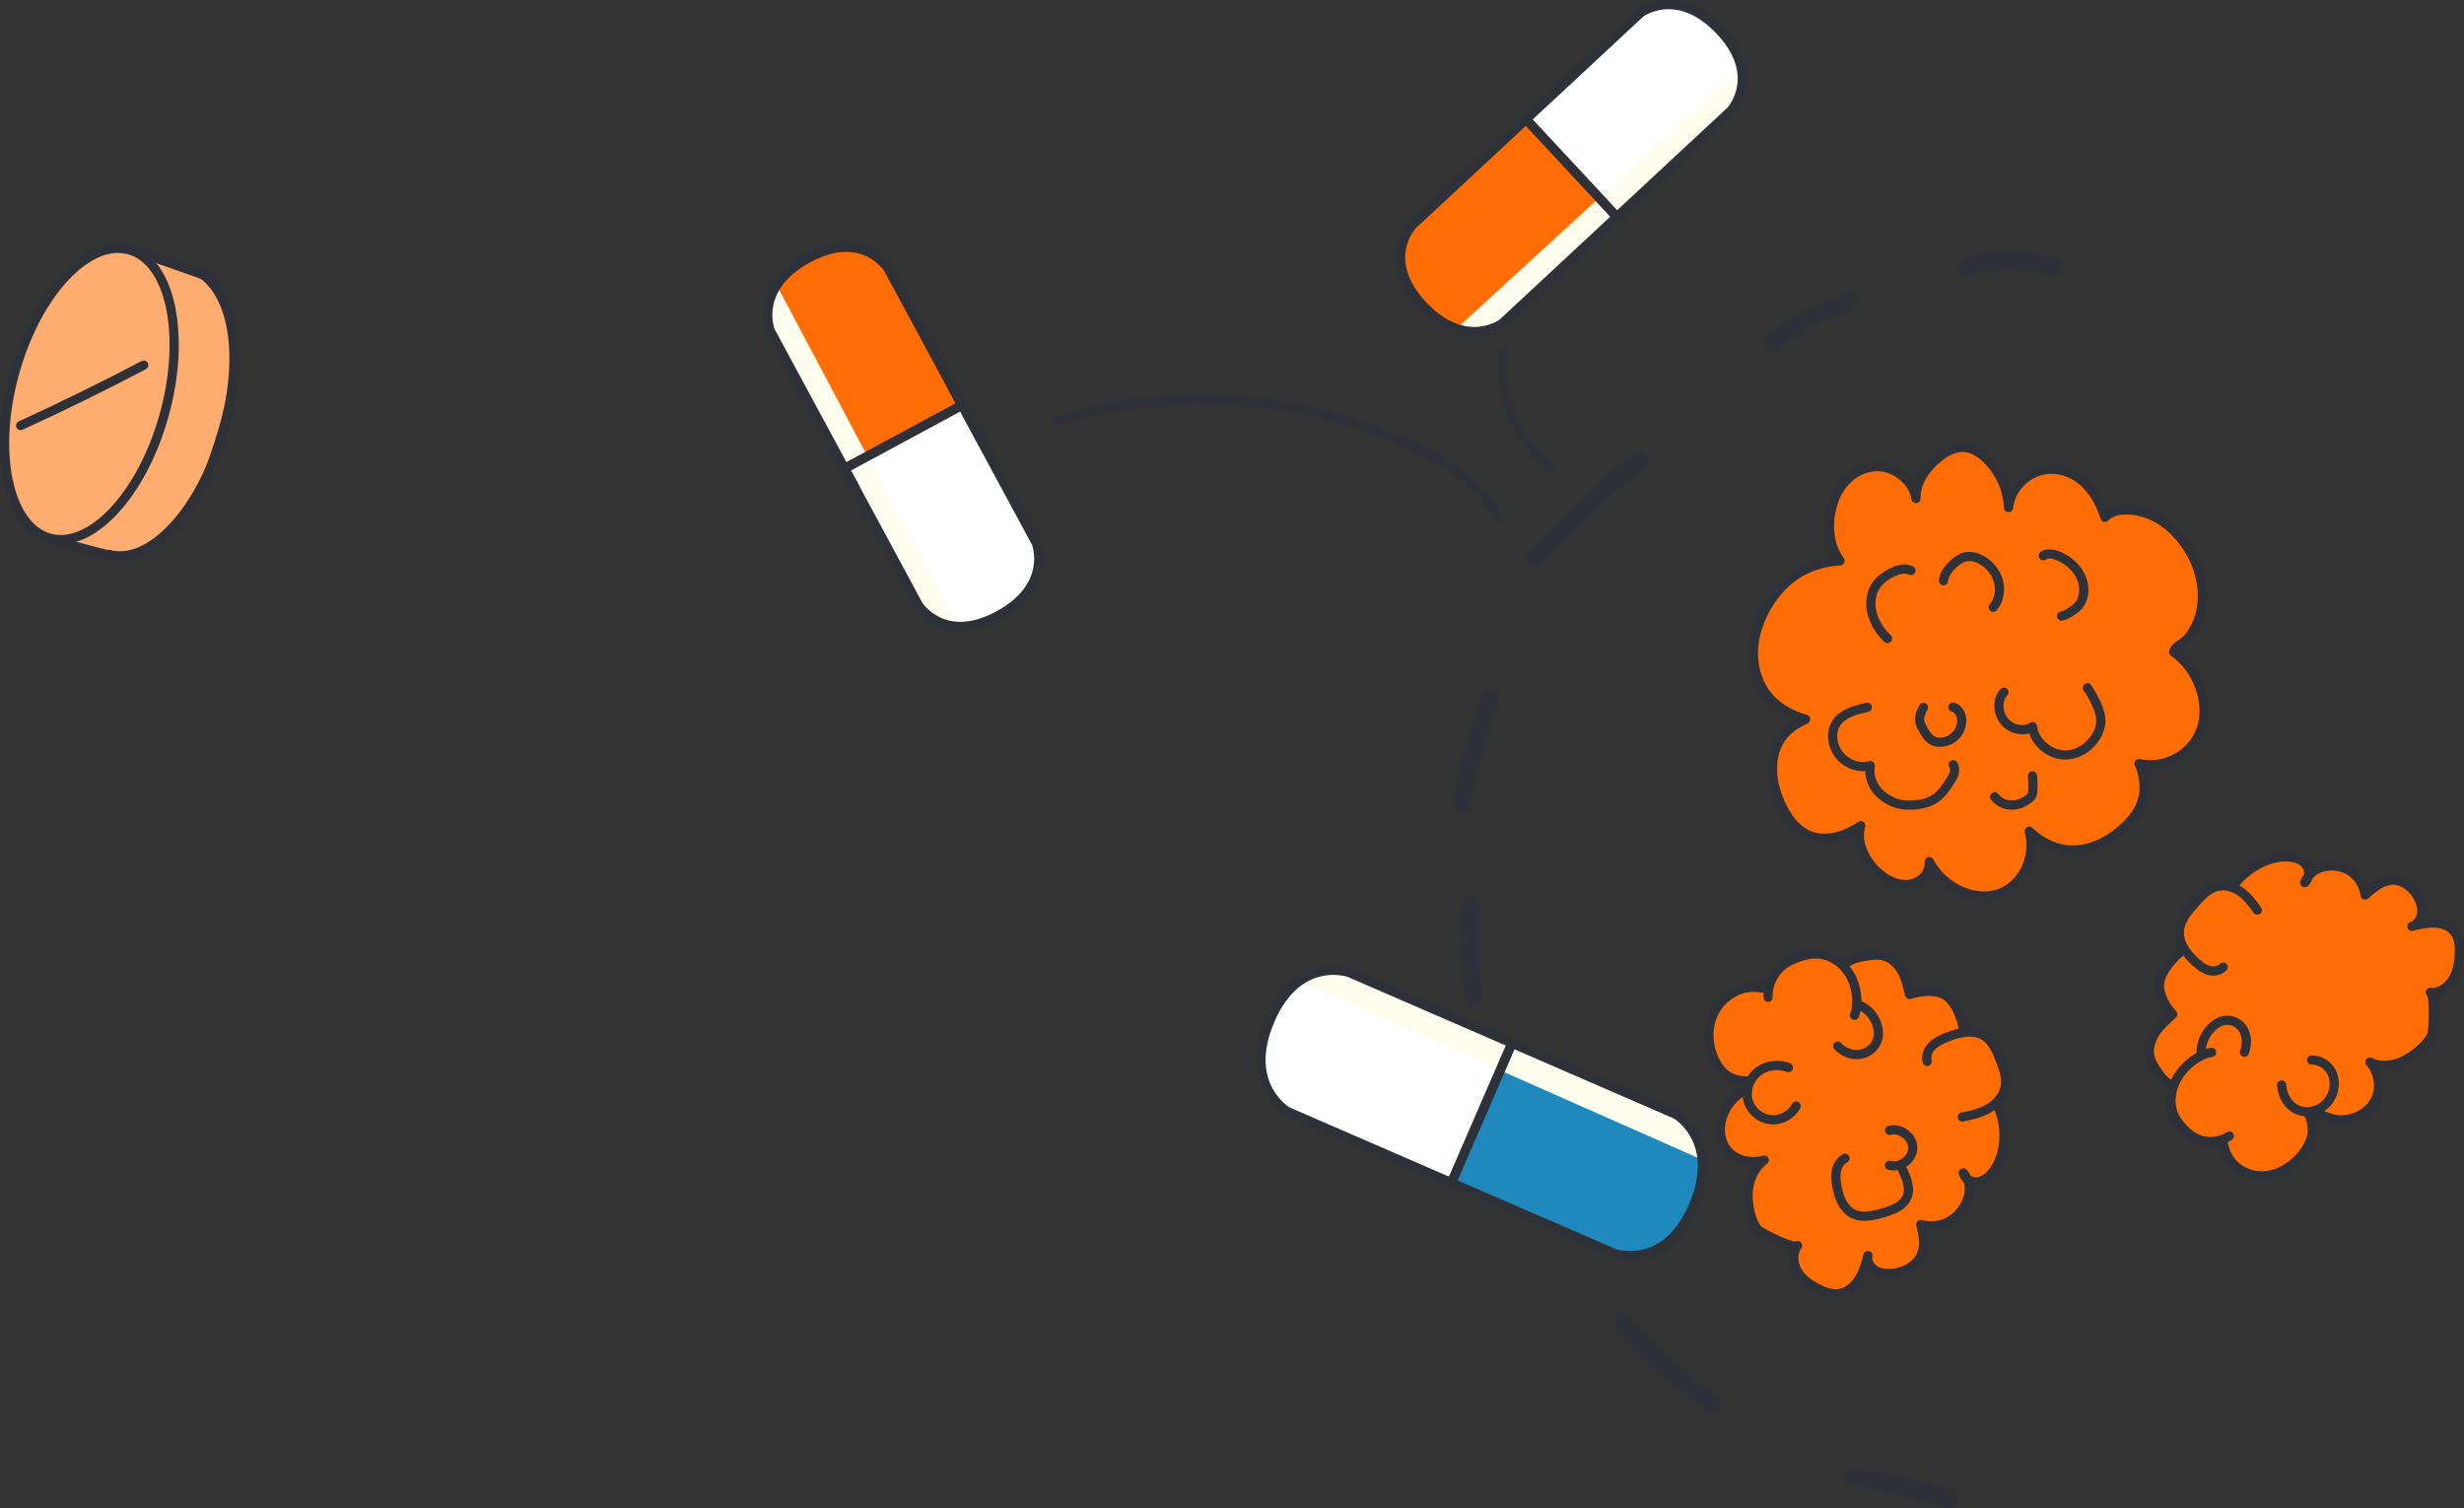 <?xml version="1.0" encoding="UTF-8"?>
<svg xmlns="http://www.w3.org/2000/svg" viewBox="0 0 557.04 341.01">
  <rect x="0" y="0" width="557.04" height="341.01" fill="#333333" stroke="none"/>
  <g style="isolation: isolate;">
    <g id="_圖層_2" data-name="圖層 2">
      <g id="_圖層_1-2" data-name="圖層 1">
        <g>
          <path d="M4.66,115.97c-1.97-2.81-2.96-6.19-3.47-9.58-1.65-10.81,2.4-20.5,5.24-30.67,1-3.58,2.89-6.84,4.75-10.05,3.35-5.76,9.58-9.85,16.41-9.23,2.8.25,5.48,1.24,8.12,2.21,2.74,1.01,5.48,2.02,8.22,3.03,1.1.41,2.23.83,3.13,1.58.95.79,1.59,1.88,2.12,2.99,3.02,6.22,3.5,13.43,2.56,20.28-.94,6.85-3.21,13.43-5.46,19.97-.89,2.58-1.79,5.17-3.08,7.57-3.25,6.05-10.22,12.63-17.34,11.88-7.38-.78-16.75-3.64-21.2-9.98Z" style="fill: #ffac70;"/>
          <ellipse cx="20.21" cy="89.06" rx="33.8" ry="17.56" transform="translate(-71.02 84.88) rotate(-74.59)" style="fill: none; stroke: #2e3138; stroke-linecap: round; stroke-linejoin: round; stroke-width: 2.08px;"/>
          <path d="M24.58,125.33c9.35,2.58,20.95-9.92,25.91-27.91,4.44-16.12,2.62-29.7-4.51-35.27" style="fill: none; stroke: #2e3138; stroke-linecap: round; stroke-linejoin: round; stroke-width: 2.08px;"/>
          <path d="M12.6,122.08c.07.16.27.23.44.28,3.97,1.16,7.97,2.23,11.99,3.21" style="fill: none; stroke: #2e3138; stroke-linecap: round; stroke-linejoin: round; stroke-width: 2.08px;"/>
          <path d="M29.2,56.23c5.6,1.97,11.2,3.94,16.79,5.91" style="fill: none; stroke: #2e3138; stroke-linecap: round; stroke-linejoin: round; stroke-width: 2.08px;"/>
          <path d="M4.66,96.21c9.4-4.3,18.67-8.85,27.82-13.66" style="fill: none; stroke: #2e3138; stroke-linecap: round; stroke-linejoin: round; stroke-width: 2.08px;"/>
          <path d="M190.95,105.91l-16.8-31.11s-3.91-9.7,8.57-16.44c12.31-6.64,18.02,2.3,18.02,2.3l16.7,30.94-26.5,14.3Z" style="fill: #ff6d04;"/>
          <path d="M217.45,91.61l16.8,31.11s3.91,9.7-8.57,16.44c-12.31,6.64-18.02-2.3-18.02-2.3l-16.7-30.94,26.5-14.3Z" style="fill: #fff;"/>
          <path d="M175.9,65.03s-6.93,4.48,3.01,18.57l28.75,53.26s4.74,4.96,8.67,4.38l-40.43-76.2Z" style="fill: #fffded; mix-blend-mode: multiply;"/>
          <path d="M190.95,105.91l-16.8-31.11s-3.91-9.7,8.57-16.44c12.31-6.64,18.02,2.3,18.02,2.3l16.7,30.94-26.5,14.3Z" style="fill: none; stroke: #2e3138; stroke-linecap: round; stroke-miterlimit: 10; stroke-width: 2.08px;"/>
          <path d="M217.45,91.61l16.8,31.11s3.91,9.7-8.57,16.44c-12.31,6.64-18.02-2.3-18.02-2.3l-16.7-30.94,26.5-14.3Z" style="fill: none; stroke: #2e3138; stroke-linecap: round; stroke-miterlimit: 10; stroke-width: 2.08px;"/>
          <path d="M365.52,49.02l-25.89,24.08s-8.4,6.22-18.06-4.16c-9.53-10.24-2.3-18.02-2.3-18.02l25.75-23.95,20.51,22.05Z" style="fill: #ff6d04;"/>
          <path d="M345.01,26.97l25.89-24.08s8.4-6.22,18.06,4.16c9.53,10.24,2.3,18.02,2.3,18.02l-25.75,23.95-20.51-22.05Z" style="fill: #fff;"/>
          <path d="M329.73,73.87s6.08,5.58,17.22-7.58l44.32-41.22s3.61-5.83,2.06-9.49l-63.59,58.29Z" style="fill: #fffded; mix-blend-mode: multiply;"/>
          <path d="M365.52,49.02l-25.89,24.08s-8.4,6.22-18.06-4.16c-9.53-10.24-2.3-18.02-2.3-18.02l25.75-23.95,20.51,22.05Z" style="fill: none; stroke: #2e3138; stroke-linecap: round; stroke-miterlimit: 10; stroke-width: 2.08px;"/>
          <path d="M345.01,26.97l25.89-24.08s8.4-6.22,18.06,4.16c9.53,10.24,2.3,18.02,2.3,18.02l-25.75,23.95-20.51-22.05Z" style="fill: none; stroke: #2e3138; stroke-linecap: round; stroke-miterlimit: 10; stroke-width: 2.08px;"/>
          <path d="M417.08,108.95c-.19.21-.38.43-.56.66-3.22,4.12-4.32,12.16-.55,17.18-6.81.42-12.04,3.49-15.76,9.12-2.9,4.39-4.67,9.98-3.38,15.58,1.41,6.12,5.94,9.58,11.37,11.11-3.57,1.63-6.28,4-7.18,8.18-.85,3.95.12,8.38,2.17,12.2,1.1,2.04,2.56,4,4.5,5.2,4.21,2.62,9.29,1,12.98-1.53-2.06,6.48,6.2,15.48,12.47,12.85,1.81-.76,3.16-2.6,3.02-4.71,2.92,5.68,9.93,9.02,15.43,7.34,5.5-1.68,8.76-8.15,7.16-14.23,7.4,7.01,15.99,4.5,21.9-1.29,1.38-1.35,2.62-2.9,3.35-4.74,1.11-2.81.95-6.25-.43-9.23,6.14,1.26,12.35-2.32,14.16-8.16s-.97-13.34-6.34-17.09c.22-1.24,2.42-2.15,3.19-3.06,3.91-4.61,4.28-11.6,1.52-17.69-1.79-3.97-5.12-7.85-8.98-9.8-3.22-1.63-8.79-2.58-11.26.13-1.66-5.4-5.37-10.32-11.23-10.85-5.19-.47-9.95,3.41-10.58,8.64-.1-3.71-1.68-7.54-4.3-10.39-1.45-1.58-3.31-2.9-5.3-3.18-2.44-.33-4.64.94-6.43,2.43-2.66,2.22-4.95,5.32-4.87,9.06-.57-3.66-4.14-6.68-7.68-7.12-3.24-.4-6.29,1.06-8.39,3.37Z" style="fill: #ff6d04; stroke: #2e3138; stroke-linecap: round; stroke-linejoin: round; stroke-width: 2.08px;"/>
          <path d="M461.93,125.63c.81-.64,2.03-.45,3.08-.07,2.12.78,4.11,2.34,5.21,4.41s1.21,4.66.05,6.42c-.52.78-1.26,1.38-2.03,1.88-.67.44-1.39.83-2.18,1" style="fill: none; stroke: #2e3138; stroke-linecap: round; stroke-linejoin: round; stroke-width: 2.08px;"/>
          <path d="M471.91,155.47c.82,1.23,1.54,2.54,2.12,3.89.46,1.05.84,2.15.9,3.26.09,1.6-.51,3.09-1.36,4.32-1.68,2.44-4.55,4.07-7.62,3.67-3.07-.4-6.12-3.15-6.46-6.33-1.83,1.27-4.76.71-6.36-1.23-1.6-1.94-1.65-4.96-.09-6.57" style="fill: none; stroke: #2e3138; stroke-linecap: round; stroke-linejoin: round; stroke-width: 2.08px;"/>
          <path d="M432.01,128.98c-1.36-.67-2.86-.23-4.11.36-1.66.8-3.22,1.92-4.12,3.56-.94,1.73-1.06,3.95-.48,6.01.58,2.06,1.84,3.96,3.42,5.44" style="fill: none; stroke: #2e3138; stroke-linecap: round; stroke-linejoin: round; stroke-width: 2.08px;"/>
          <path d="M422.16,159.9c-2.9.63-6.12,1.5-7.39,4.21-.99,2.12-.39,5.04,1.35,6.94s4.47,2.69,6.69,2.04c-.79,5.15,3.98,8.85,8.48,8.92,2.27.04,4.57-.33,6.35-1.59,1.4-1,2.38-2.5,3.33-3.97.67-1.03,1.34-2.42.59-3.57" style="fill: none; stroke: #2e3138; stroke-linecap: round; stroke-linejoin: round; stroke-width: 2.08px;"/>
          <path d="M434.84,159.92c-.51.99-1.04,2.07-.82,3.24.12.66.47,1.28.82,1.87.55.95,1.18,1.95,2.13,2.43.51.26,1.07.34,1.61.34,2.31,0,4.34-1.67,4.81-3.95.16-.76.15-1.59-.16-2.35-.31-.76-.95-1.44-1.72-1.64" style="fill: none; stroke: #2e3138; stroke-linecap: round; stroke-linejoin: round; stroke-width: 2.08px;"/>
          <path d="M439.36,131.28c.21-1.72,1.36-3.06,2.62-4.1.73-.61,1.55-1.16,2.51-1.33.8-.14,1.65-.01,2.46.27,2.14.76,3.99,2.67,4.72,4.89.73,2.22.32,4.68-1.05,6.28" style="fill: none; stroke: #2e3138; stroke-linecap: round; stroke-linejoin: round; stroke-width: 2.08px;"/>
          <path d="M450.94,180.15c.93,1.22,2.46,1.86,3.87,1.86,1.41,0,2.72-.59,3.8-1.41.3-.23.59-.48.75-.84.14-.3.17-.64.19-.98.07-1.12.04-2.25-.08-3.39" style="fill: none; stroke: #2e3138; stroke-linecap: round; stroke-linejoin: round; stroke-width: 2.08px;"/>
          <path d="M389,256.5c.18,1.38.71,2.69,1.66,3.74,1.98,2.21,5.34,2.83,8.19,2.01-2.31,1.72-3.56,4.64-3.65,7.52-.07,2.39.54,6.43,2.27,8.25.71.75,8.25,4.47,8.91,3.56-1.26,1.71-1.04,4.2.08,6s2.98,3.03,4.91,3.93c1.5.7,3.18,1.26,4.79.87,3.77-.92,5.34-5.22,6.12-8.53-.27,1.24.45,2.55,1.52,3.25,1.07.69,2.4.86,3.67.79,2.96-.16,6.04-1.8,7.03-4.6.73-2.07.24-4.34-.27-6.47,2.56.75,5.48.18,7.57-1.48,2.97-2.37,4.83-7.06,2.04-10.18.28,1.22,1.57,2.03,2.81,2.03,1.25,0,2.42-.68,3.28-1.59,3.79-3.97,3.91-11.31,1.5-15.98-1.08-2.09-2.66-4.12-4.61-5.45-.91-.62-5.08-2.96-6.18-2.05,1.93-1.59,3.07-4.03,3.31-6.51.24-2.49-.36-5.01-1.46-7.26-.7-1.44-1.67-2.84-3.09-3.57-2.06-1.06-5.56-.69-7.68.05-.51-1.81-.83-3.63-1.77-5.3-.93-1.65-2.42-3.06-4.27-3.48-1.21-.28-2.47-.11-3.7.08-1.94.3-4.05.76-5.26,2.3-1.08,1.38-.59,3.47-1.65,4.73-1.01,1.22-3.6,1.13-5.03,1.54-1.76.49-2.29-.49-3.78-.98-1.6-.52-3.27.26-4.99.08-1.62-.17-3.22-.61-4.85-.61-3.74-.01-7.29,2.41-8.94,5.76-1.65,3.35-1.46,7.47.21,10.82.61,1.23,1.43,2.39,2.54,3.2,2.64,1.94,6.29,1.55,9.48.83-3.49,1.25-6.95,3.09-9.07,6.14-1.31,1.89-1.94,4.33-1.65,6.57Z" style="fill: #ff6d04; stroke: #2e3138; stroke-linecap: round; stroke-linejoin: round; stroke-width: 2.08px;"/>
          <path d="M404.31,241.35c-2.38-.94-5.29-.51-7.2,1.2s-2.66,4.65-1.67,7.01c.86,2.04,2.95,3.5,5.16,3.6,2.21.1,4.42-1.16,5.46-3.12" style="fill: #ff6d04; stroke: #2e3138; stroke-linecap: round; stroke-linejoin: round; stroke-width: 2.08px;"/>
          <path d="M418.06,226.99c2.99-.36,5.74,2.25,6.42,5.18.18.77.25,1.56.11,2.34-.34,1.9-2,3.45-3.9,3.81-1.9.36-3.93-.41-5.24-1.83" style="fill: none; stroke: #2e3138; stroke-linecap: round; stroke-linejoin: round; stroke-width: 2.08px;"/>
          <path d="M417.11,261.85c-1.04.53-1.71,1.63-1.95,2.78-.24,1.14-.11,2.33.09,3.49.43,2.42,1.36,5.02,3.52,6.19,2.17,1.18,4.85.52,7.21-.21,2-.62,4.2-1.46,5.08-3.36.95-2.06-.05-4.45-1.05-6.5" style="fill: none; stroke: #2e3138; stroke-linecap: round; stroke-linejoin: round; stroke-width: 2.08px;"/>
          <path d="M427.14,263.43c2.43.72,5.26-1.37,5.28-3.91s-2.79-4.67-5.23-3.97" style="fill: none; stroke: #2e3138; stroke-linecap: round; stroke-linejoin: round; stroke-width: 2.08px;"/>
          <path d="M435.68,239.95c-.34-1.19.17-2.5,1.02-3.4s1.99-1.46,3.13-1.94c2.88-1.23,6.4-2.05,8.98-.28,1.77,1.21,2.62,3.33,3.39,5.33.75,1.96,1.51,4.05,1.11,6.1-.4,2.06-1.93,3.77-3.74,4.83s-3.9,1.55-5.96,1.93" style="fill: #ff6d04; stroke: #2e3138; stroke-linecap: round; stroke-linejoin: round; stroke-width: 2.08px;"/>
          <path d="M399.72,225.46c-.13-2.75,1.15-5.53,3.32-7.23,1.05-.82,2.27-1.38,3.53-1.82,1.49-.52,3.06-.86,4.63-.73,2.29.19,4.44,1.41,5.93,3.15,1.49,1.75,2.34,3.99,2.58,6.28.16,1.49.06,3.03-.47,4.43" style="fill: #ff6d04; stroke: #2e3138; stroke-linecap: round; stroke-linejoin: round; stroke-width: 2.08px;"/>
          <path d="M534.64,251.4c1.11-.81,2.03-1.9,2.56-3.22,1.13-2.77.37-5.99-1.42-8.08,2.36,1.19,5.33.89,7.82-.4,2.07-1.07,5.29-3.53,6.18-5.9.37-.98.66-9.31-.37-9.45,1.95.28,3.99-1.09,5.1-2.93s1.44-4.04,1.48-6.14c.03-1.64-.14-3.37-1.09-4.58-2.23-2.84-6.51-2.17-9.63-1.27,1.17-.35,2.01-1.61,2.19-2.87.18-1.26-.18-2.5-.73-3.57-1.28-2.5-3.85-4.4-6.62-3.94-2.05.34-3.8,1.86-5.43,3.31-.34-2.59-1.94-4.86-4.17-5.88-3.16-1.46-7.89-.85-9.48,3.06.93-.82,1.13-2.33.65-3.41-.48-1.08-1.51-1.78-2.61-2.1-4.85-1.41-11.17,1.97-14.23,6.29-1.37,1.94-2.5,4.27-2.89,6.61-.18,1.09-.58,5.83.61,6.36-2.1-.93-4.62-.76-6.84.22-2.22.97-4.15,2.7-5.65,4.72-.96,1.3-1.79,2.8-1.87,4.39-.12,2.29,1.54,5.17,2.99,6.66-1.35,1.3-2.79,2.45-3.85,4.06-1.05,1.59-1.69,3.56-1.34,5.37.23,1.19.85,2.21,1.49,3.19,1,1.55,2.2,3.17,3.98,3.48,1.6.28,3.19-1.13,4.68-.82,1.43.3,2.35,2.59,3.25,3.65,1.1,1.29.45,2.23.61,3.75.17,1.64,1.47,2.72,1.98,4.3.47,1.49.71,3.09,1.33,4.51,1.42,3.26,4.85,5.21,8.35,5.05,3.5-.16,6.95-2.28,9.17-5.32.82-1.12,1.5-2.38,1.77-3.73.64-3.22-1.08-6.21-2.92-8.65,2.41,2.44,5.3,4.59,8.72,4.98,2.11.24,4.45-.37,6.25-1.69Z" style="fill: #ff6d04; stroke: #2e3138; stroke-linecap: round; stroke-linejoin: round; stroke-width: 2.08px;"/>
          <path d="M515.82,245.28c.11,2.52,1.59,4.85,3.79,5.7,2.19.85,4.99.11,6.63-1.88,1.42-1.72,1.86-4.23,1.1-6.2-.76-1.97-2.69-3.3-4.76-3.27" style="fill: #ff6d04; stroke: #2e3138; stroke-linecap: round; stroke-linejoin: round; stroke-width: 2.08px;"/>
          <path d="M498.27,240.13c-1.45-2.44-.28-6.07,1.97-8.06.59-.52,1.24-.96,1.96-1.21,1.76-.61,3.72.1,4.75,1.58,1.03,1.48,1.16,3.62.44,5.43" style="fill: none; stroke: #2e3138; stroke-linecap: round; stroke-linejoin: round; stroke-width: 2.08px;"/>
          <path d="M502.6,218.64c-.89.86-2.2,1.04-3.3.72-1.09-.31-2.01-1.04-2.86-1.8-2.15-1.92-4.2-4.6-3.68-7.69.36-2.11,1.84-3.87,3.26-5.48,1.39-1.58,2.88-3.24,4.79-3.87,1.91-.64,3.96-.11,5.56.96,1.6,1.08,2.82,2.66,3.94,4.27" style="fill: #ff6d04; stroke: #2e3138; stroke-linecap: round; stroke-linejoin: round; stroke-width: 2.08px;"/>
          <path d="M503.99,256.83c-2.3,1.42-5.17,1.63-7.45.55-1.1-.52-2.05-1.32-2.91-2.21-1.01-1.05-1.91-2.25-2.4-3.68-.72-2.08-.5-4.53.42-6.66.92-2.13,2.52-3.94,4.38-5.23,1.21-.84,2.56-1.49,3.97-1.69" style="fill: #ff6d04; stroke: #2e3138; stroke-linecap: round; stroke-linejoin: round; stroke-width: 2.08px;"/>
          <path d="M418.26,68.15c-6.31,2.01-12.25,5.15-17.47,9.22" style="fill: none; stroke: #2e3138; stroke-linecap: round; stroke-linejoin: round; stroke-width: 4.16px;"/>
          <path d="M370.4,104.4c-8.29,6.63-16.08,13.89-23.28,21.7" style="fill: none; stroke: #2e3138; stroke-linecap: round; stroke-linejoin: round; stroke-width: 4.16px;"/>
          <path d="M336.91,158c-2.86,7.73-5.05,15.71-6.53,23.81" style="fill: none; stroke: #2e3138; stroke-linecap: round; stroke-linejoin: round; stroke-width: 4.16px;"/>
          <path d="M332.49,204.68c-.77,6.78-.52,13.67.75,20.38" style="fill: none; stroke: #2e3138; stroke-linecap: round; stroke-linejoin: round; stroke-width: 4.16px;"/>
          <path d="M341.72,254.2c1.91,6.03,3.82,12.07,5.74,18.1" style="fill: none; stroke: #2e3138; stroke-linecap: round; stroke-linejoin: round; stroke-width: 4.16px;"/>
          <path d="M366.86,299.03c5.9,6.98,12.77,13.14,20.34,18.26" style="fill: none; stroke: #2e3138; stroke-linecap: round; stroke-linejoin: round; stroke-width: 4.16px;"/>
          <path d="M418.8,333.85c7.42,1.13,14.76,2.83,21.92,5.08" style="fill: none; stroke: #2e3138; stroke-linecap: round; stroke-linejoin: round; stroke-width: 4.16px;"/>
          <path d="M444.42,60.56c6.44-2.22,13.62-2.26,20.09-.1" style="fill: none; stroke: #2e3138; stroke-linecap: round; stroke-linejoin: round; stroke-width: 4.16px;"/>
          <path d="M341.82,235.84l37.03,16.07s10.36,5.94,3.91,20.8c-6.36,14.65-17.8,10.65-17.8,10.65l-36.83-15.98,13.68-31.54Z" style="fill: #1f89bd;"/>
          <path d="M328.13,267.37l-37.03-16.07s-10.36-5.94-3.91-20.8c6.36-14.65,17.8-10.65,17.8-10.65l36.83,15.98-13.68,31.54Z" style="fill: #fff;"/>
          <path d="M384.18,261.9s3.06-8.92-15.8-14.54l-63.39-27.5s-7.75-1.11-10.87,2.19l90.06,39.85Z" style="fill: #fffded; mix-blend-mode: multiply;"/>
          <path d="M341.82,235.84l37.03,16.07s10.36,5.94,3.91,20.8c-6.36,14.65-17.8,10.65-17.8,10.65l-36.83-15.98,13.68-31.54Z" style="fill: none; stroke: #2e3138; stroke-linecap: round; stroke-miterlimit: 10; stroke-width: 2.08px;"/>
          <path d="M328.13,267.37l-37.03-16.07s-10.36-5.94-3.91-20.8c6.36-14.65,17.8-10.65,17.8-10.65l36.83,15.98-13.68,31.54Z" style="fill: none; stroke: #2e3138; stroke-linecap: round; stroke-miterlimit: 10; stroke-width: 2.08px;"/>
          <path d="M339.9,79.6c-1.47,9.76,2.8,20.17,10.69,26.08" style="fill: none; stroke: #2e3138; stroke-linecap: round; stroke-miterlimit: 10; stroke-width: 2.08px;"/>
          <path d="M338.96,117.29c-3.66-7.45-11.08-12.3-18.55-15.92-25.17-12.21-55.01-14.46-81.72-6.15" style="fill: none; stroke: #2e3138; stroke-linecap: round; stroke-miterlimit: 10; stroke-width: 2.08px;"/>
        </g>
      </g>
    </g>
  </g>
</svg>